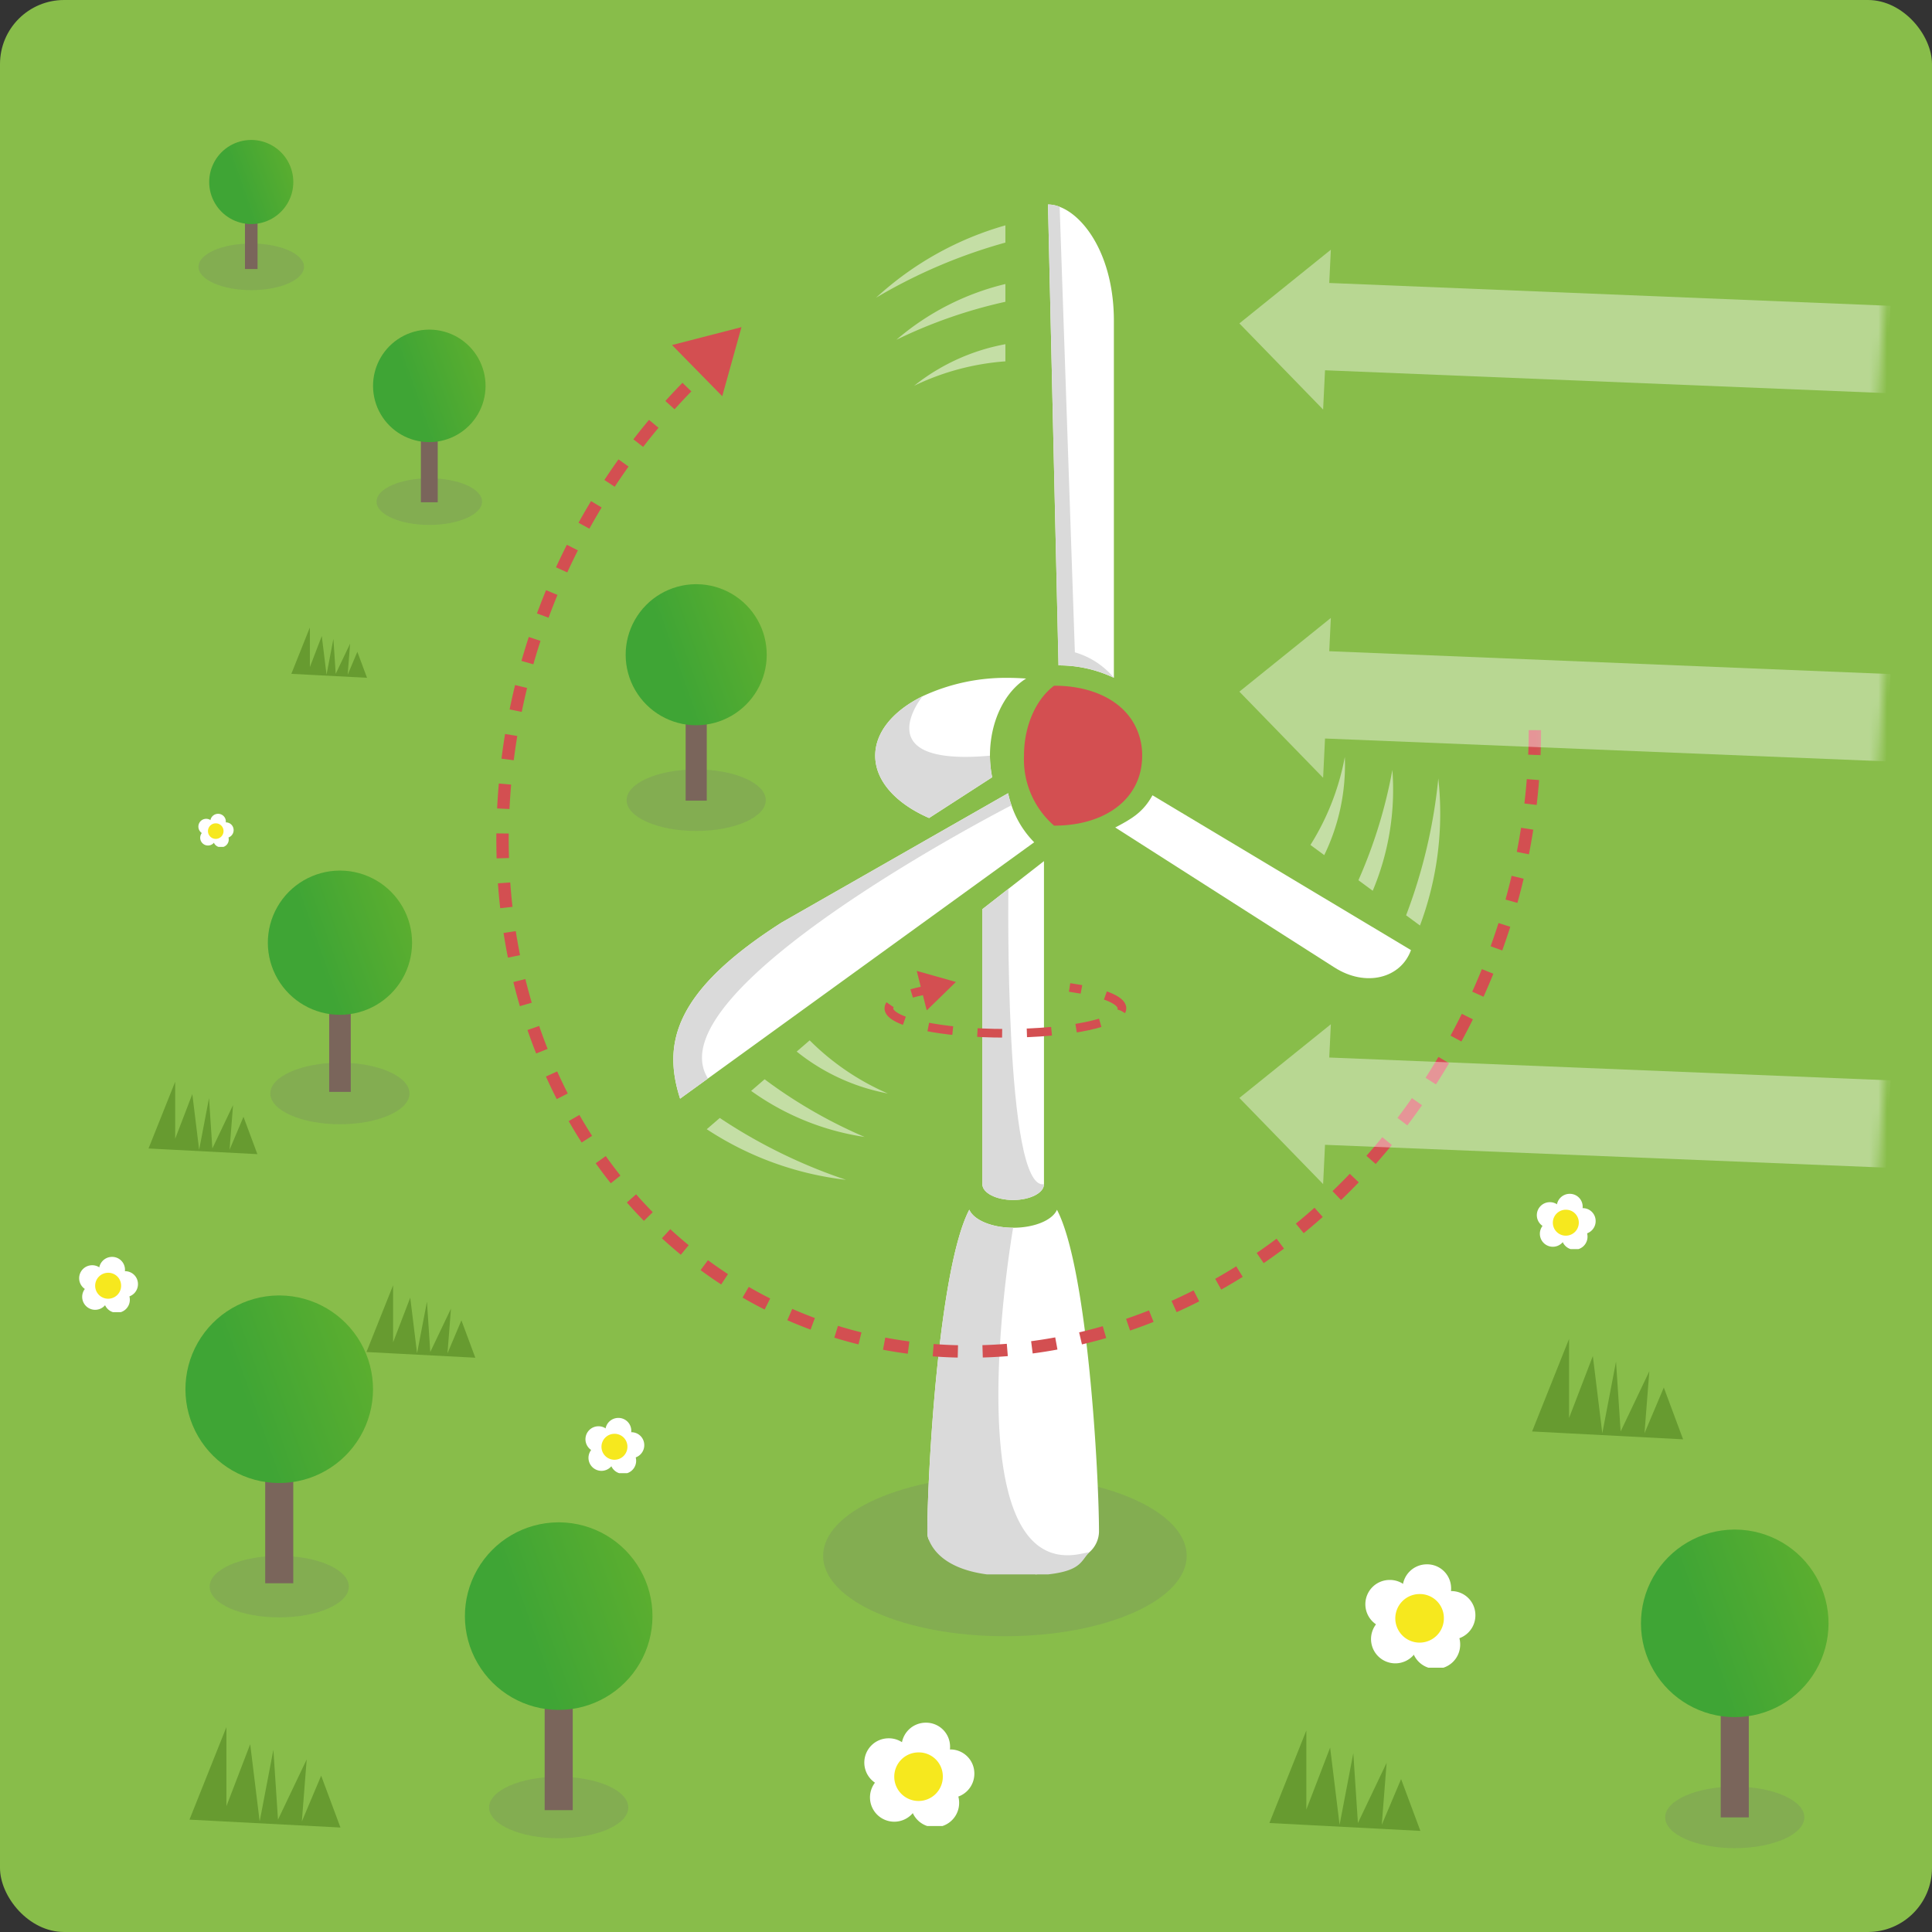 <svg xmlns="http://www.w3.org/2000/svg" xmlns:xlink="http://www.w3.org/1999/xlink" viewBox="0 0 221.4 221.4"><rect x="0" y="0" width="221.4" height="221.4" fill="#333333" stroke="none"/><defs><style>.cls-1{fill:url(#Unbenannter_Verlauf_55);}.cls-2{fill:url(#Unbenannter_Verlauf_9);}.cls-3{fill:url(#Unbenannter_Verlauf_9-2);}.cls-4{fill:url(#Unbenannter_Verlauf_9-3);}.cls-36,.cls-43,.cls-5{fill:none;}.cls-6{isolation:isolate;}.cls-7{fill:#88bd4a;}.cls-8{clip-path:url(#clip-path);}.cls-40,.cls-9{fill:#fff;}.cls-10{fill:#f6e81e;}.cls-11{clip-path:url(#clip-path-2);}.cls-12{clip-path:url(#clip-path-3);}.cls-13{clip-path:url(#clip-path-4);}.cls-14{clip-path:url(#clip-path-5);}.cls-15{clip-path:url(#clip-path-6);}.cls-16{fill:#679b30;}.cls-17{fill:#706f6f;opacity:0.2;mix-blend-mode:multiply;}.cls-18{clip-path:url(#clip-path-7);}.cls-19{fill:#d34f51;}.cls-20{fill:#dadada;}.cls-21{fill:#7a655b;}.cls-22{clip-path:url(#clip-path-8);}.cls-23{fill:url(#Unbenannter_Verlauf_19);}.cls-24{clip-path:url(#clip-path-9);}.cls-25{fill:url(#Unbenannter_Verlauf_19-2);}.cls-26{clip-path:url(#clip-path-10);}.cls-27{fill:url(#Unbenannter_Verlauf_19-3);}.cls-28{clip-path:url(#clip-path-11);}.cls-29{fill:url(#Unbenannter_Verlauf_19-4);}.cls-30{clip-path:url(#clip-path-12);}.cls-31{fill:url(#Unbenannter_Verlauf_19-5);}.cls-32{clip-path:url(#clip-path-13);}.cls-33{fill:url(#Unbenannter_Verlauf_19-6);}.cls-34{opacity:0.5;}.cls-35{mask:url(#mask);}.cls-36,.cls-43{stroke:#d34f51;stroke-miterlimit:10;stroke-dasharray:2.835 2.835;}.cls-36{stroke-width:1.417px;}.cls-37{clip-path:url(#clip-path-14);}.cls-38{fill:url(#Unbenannter_Verlauf_19-7);}.cls-39{mask:url(#mask-2);}.cls-40{opacity:0.4;}.cls-41{mask:url(#mask-3);}.cls-42{mask:url(#mask-4);}.cls-43{stroke-width:0.992px;}</style><linearGradient id="Unbenannter_Verlauf_55" x1="55.518" y1="114.234" x2="177.371" y2="114.234" gradientUnits="userSpaceOnUse"><stop offset="0" stop-color="#fff"/><stop offset="0.179" stop-color="#fcfcfc"/><stop offset="0.316" stop-color="#f2f2f2"/><stop offset="0.44" stop-color="#e2e2e2"/><stop offset="0.555" stop-color="#cbcbcb"/><stop offset="0.666" stop-color="#adadad"/><stop offset="0.771" stop-color="#898988"/><stop offset="0.874" stop-color="#5e5e5c"/><stop offset="0.972" stop-color="#2d2d2b"/><stop offset="1" stop-color="#1d1d1b"/></linearGradient><linearGradient id="Unbenannter_Verlauf_9" x1="62.635" y1="42.11" x2="138.935" y2="42.11" gradientTransform="translate(76.452 -0.36)" gradientUnits="userSpaceOnUse"><stop offset="0" stop-color="#fff"/><stop offset="1" stop-color="#1d1d1b"/></linearGradient><linearGradient id="Unbenannter_Verlauf_9-2" x1="65.672" y1="84.2" x2="141.973" y2="84.2" gradientTransform="translate(73.415 -0.251)" xlink:href="#Unbenannter_Verlauf_9"/><linearGradient id="Unbenannter_Verlauf_9-3" x1="69.023" y1="130.64" x2="145.324" y2="130.64" gradientTransform="translate(70.063 -0.13)" xlink:href="#Unbenannter_Verlauf_9"/><clipPath id="clip-path"><rect class="cls-5" x="99.048" y="197.413" width="12.608" height="11.844"/></clipPath><clipPath id="clip-path-2"><rect class="cls-5" x="156.466" y="179.266" width="12.608" height="11.844"/></clipPath><clipPath id="clip-path-3"><rect class="cls-5" x="176.115" y="136.81" width="6.74" height="6.332"/></clipPath><clipPath id="clip-path-4"><rect class="cls-5" x="67.091" y="162.489" width="6.74" height="6.332"/></clipPath><clipPath id="clip-path-5"><rect class="cls-5" x="9.07" y="144.035" width="6.74" height="6.332"/></clipPath><clipPath id="clip-path-6"><rect class="cls-5" x="22.734" y="93.26" width="4.038" height="3.793"/></clipPath><clipPath id="clip-path-7"><rect class="cls-5" x="68.625" y="23.433" width="93.068" height="156.987"/></clipPath><clipPath id="clip-path-8"><path class="cls-5" d="M31.903,148.454a10.748,10.748,0,1,0,.191,0Z"/></clipPath><linearGradient id="Unbenannter_Verlauf_19" x1="-2095.626" y1="1059.681" x2="-2095.15" y2="1059.681" gradientTransform="matrix(-69.026, 0, 0, 69.026, -144592.691, -72986.336)" gradientUnits="userSpaceOnUse"><stop offset="0" stop-color="#7db928"/><stop offset="1" stop-color="#3fa535"/></linearGradient><clipPath id="clip-path-9"><path class="cls-5" d="M198.7,175.283a10.748,10.748,0,1,0,.191,0Z"/></clipPath><linearGradient id="Unbenannter_Verlauf_19-2" x1="-2097.768" y1="1060.865" x2="-2097.292" y2="1060.865" gradientTransform="matrix(-69.026, 0, 0, 69.026, -144573.742, -73041.25)" xlink:href="#Unbenannter_Verlauf_19"/><clipPath id="clip-path-10"><path class="cls-5" d="M38.885,99.766a8.264,8.264,0,1,0,.147,0Z"/></clipPath><linearGradient id="Unbenannter_Verlauf_19-3" x1="-2095.878" y1="1059.017" x2="-2095.512" y2="1059.017" gradientTransform="matrix(-69.026, 0, 0, 69.026, -144609.612, -72991.718)" xlink:href="#Unbenannter_Verlauf_19"/><clipPath id="clip-path-11"><path class="cls-5" d="M79.71,66.946a8.083,8.083,0,1,0,.144,0Z"/></clipPath><linearGradient id="Unbenannter_Verlauf_19-4" x1="-2096.59" y1="1058.768" x2="-2096.232" y2="1058.768" gradientTransform="matrix(-69.026, 0, 0, 69.026, -144618.377, -73007.498)" xlink:href="#Unbenannter_Verlauf_19"/><clipPath id="clip-path-12"><path class="cls-5" d="M49.139,37.773a6.447,6.447,0,1,0,.114,0Z"/></clipPath><linearGradient id="Unbenannter_Verlauf_19-5" x1="-2096.263" y1="1058.198" x2="-2095.977" y2="1058.198" gradientTransform="matrix(-69.026, 0, 0, 69.026, -144630.621, -72998.958)" xlink:href="#Unbenannter_Verlauf_19"/><clipPath id="clip-path-13"><path class="cls-5" d="M28.75,16.038a4.82,4.82,0,1,0,.086,0Z"/></clipPath><linearGradient id="Unbenannter_Verlauf_19-6" x1="-2096.038" y1="1057.779" x2="-2095.824" y2="1057.779" gradientTransform="matrix(-69.026, 0, 0, 69.026, -144639.74, -72993.428)" xlink:href="#Unbenannter_Verlauf_19"/><mask id="mask" x="55.518" y="39.778" width="121.853" height="148.911" maskUnits="userSpaceOnUse"><rect class="cls-1" x="55.518" y="39.778" width="121.853" height="148.911"/></mask><clipPath id="clip-path-14"><path class="cls-5" d="M63.929,174.454a10.748,10.748,0,1,0,.191,0Z"/></clipPath><linearGradient id="Unbenannter_Verlauf_19-7" x1="-2095.935" y1="1060.192" x2="-2095.459" y2="1060.192" gradientTransform="matrix(-69.026, 0, 0, 69.026, -144581.99, -72995.647)" xlink:href="#Unbenannter_Verlauf_19"/><mask id="mask-2" x="137.748" y="19.079" width="78.979" height="45.343" maskUnits="userSpaceOnUse"><rect class="cls-2" x="139.087" y="21.773" width="76.301" height="39.955" transform="translate(3.465 -12.649) rotate(4.128)"/></mask><mask id="mask-3" x="137.748" y="61.277" width="78.979" height="45.343" maskUnits="userSpaceOnUse"><rect class="cls-3" x="139.087" y="63.972" width="76.301" height="39.955" transform="translate(6.502 -12.539) rotate(4.128)"/></mask><mask id="mask-4" x="137.748" y="107.838" width="78.979" height="45.343" maskUnits="userSpaceOnUse"><rect class="cls-4" x="139.087" y="110.533" width="76.301" height="39.955" transform="translate(9.854 -12.419) rotate(4.128)"/></mask></defs><title>Skizze_wka_front</title><g class="cls-6"><g id="Lupen"><rect class="cls-7" width="221.4" height="221.4" rx="7.342" ry="7.342"/><g class="cls-8"><path class="cls-9" d="M104.612,201.917a2.783,2.783,0,1,1-2.782-2.714,2.749,2.749,0,0,1,2.782,2.714"/><path class="cls-9" d="M108.874,200.127a2.783,2.783,0,1,1-2.782-2.714,2.748,2.748,0,0,1,2.782,2.714"/><path class="cls-9" d="M111.656,203.194a2.783,2.783,0,1,1-2.782-2.714,2.748,2.748,0,0,1,2.782,2.714"/><path class="cls-9" d="M109.913,206.544a2.783,2.783,0,1,1-2.782-2.714,2.748,2.748,0,0,1,2.782,2.714"/><path class="cls-9" d="M105.262,205.908a2.783,2.783,0,1,1-2.782-2.714,2.748,2.748,0,0,1,2.782,2.714"/><path class="cls-10" d="M108.044,203.533a2.783,2.783,0,1,1-2.782-2.714,2.748,2.748,0,0,1,2.782,2.714"/></g><g class="cls-11"><path class="cls-9" d="M162.03,183.77a2.783,2.783,0,1,1-2.782-2.714,2.749,2.749,0,0,1,2.782,2.714"/><path class="cls-9" d="M166.292,181.98a2.783,2.783,0,1,1-2.782-2.714,2.748,2.748,0,0,1,2.782,2.714"/><path class="cls-9" d="M169.074,185.047a2.783,2.783,0,1,1-2.782-2.714,2.748,2.748,0,0,1,2.782,2.714"/><path class="cls-9" d="M167.331,188.397a2.783,2.783,0,1,1-2.782-2.714,2.748,2.748,0,0,1,2.782,2.714"/><path class="cls-9" d="M162.68,187.761a2.783,2.783,0,1,1-2.782-2.714,2.748,2.748,0,0,1,2.782,2.714"/><path class="cls-10" d="M165.462,185.386a2.783,2.783,0,1,1-2.782-2.714,2.748,2.748,0,0,1,2.782,2.714"/></g><g class="cls-12"><path class="cls-9" d="M179.089,139.217a1.487,1.487,0,1,1-1.487-1.451,1.469,1.469,0,0,1,1.487,1.451"/><path class="cls-9" d="M181.368,138.26a1.487,1.487,0,1,1-1.487-1.451,1.469,1.469,0,0,1,1.487,1.451"/><path class="cls-9" d="M182.855,139.9a1.487,1.487,0,1,1-1.487-1.451,1.469,1.469,0,0,1,1.487,1.451"/><path class="cls-9" d="M181.923,141.69a1.487,1.487,0,1,1-1.487-1.451,1.469,1.469,0,0,1,1.487,1.451"/><path class="cls-9" d="M179.437,141.351a1.487,1.487,0,1,1-1.487-1.451,1.469,1.469,0,0,1,1.487,1.451"/><path class="cls-10" d="M180.924,140.081a1.487,1.487,0,1,1-1.487-1.451,1.469,1.469,0,0,1,1.487,1.451"/></g><g class="cls-13"><path class="cls-9" d="M70.065,164.897a1.487,1.487,0,1,1-1.487-1.451,1.469,1.469,0,0,1,1.487,1.451"/><path class="cls-9" d="M72.343,163.94a1.487,1.487,0,1,1-1.487-1.451,1.469,1.469,0,0,1,1.487,1.451"/><path class="cls-9" d="M73.83,165.579a1.487,1.487,0,1,1-1.487-1.451,1.469,1.469,0,0,1,1.487,1.451"/><path class="cls-9" d="M72.899,167.37a1.487,1.487,0,1,1-1.487-1.451,1.469,1.469,0,0,1,1.487,1.451"/><path class="cls-9" d="M70.412,167.03a1.487,1.487,0,1,1-1.487-1.451,1.469,1.469,0,0,1,1.487,1.451"/><path class="cls-10" d="M71.9,165.76a1.487,1.487,0,1,1-1.487-1.451,1.469,1.469,0,0,1,1.487,1.451"/></g><g class="cls-14"><path class="cls-9" d="M12.045,146.443a1.487,1.487,0,1,1-1.487-1.451,1.469,1.469,0,0,1,1.487,1.451"/><path class="cls-9" d="M14.323,145.486a1.487,1.487,0,1,1-1.487-1.451,1.469,1.469,0,0,1,1.487,1.451"/><path class="cls-9" d="M15.81,147.125a1.487,1.487,0,1,1-1.487-1.451,1.469,1.469,0,0,1,1.487,1.451"/><path class="cls-9" d="M14.878,148.916a1.487,1.487,0,1,1-1.487-1.451,1.469,1.469,0,0,1,1.487,1.451"/><path class="cls-9" d="M12.392,148.576a1.487,1.487,0,1,1-1.487-1.451,1.469,1.469,0,0,1,1.487,1.451"/><path class="cls-10" d="M13.879,147.306a1.487,1.487,0,1,1-1.487-1.451,1.469,1.469,0,0,1,1.487,1.451"/></g><g class="cls-15"><path class="cls-9" d="M24.516,94.702a.891.891,0,1,1-.891-.869.88.88,0,0,1,.891.869"/><path class="cls-9" d="M25.881,94.129a.891.891,0,1,1-.891-.869.88.88,0,0,1,.891.869"/><path class="cls-9" d="M26.772,95.111a.891.891,0,1,1-.891-.869.88.88,0,0,1,.891.869"/><path class="cls-9" d="M26.213,96.184a.891.891,0,1,1-.891-.869.88.88,0,0,1,.891.869"/><path class="cls-9" d="M24.724,95.98a.891.891,0,1,1-.891-.869.88.88,0,0,1,.891.869"/><path class="cls-10" d="M25.615,95.22a.891.891,0,1,1-.891-.869.88.88,0,0,1,.891.869"/></g><polygon class="cls-16" points="25.946 197.921 21.712 208.524 39.014 209.427 39.014 209.426 36.804 203.489 34.591 208.732 35.145 201.627 31.857 208.524 31.328 200.522 29.756 208.732 28.672 199.879 25.946 206.984 25.946 197.921"/><polygon class="cls-16" points="149.702 198.308 145.468 208.911 162.77 209.813 162.77 209.812 160.56 203.876 158.346 209.118 158.901 202.013 155.612 208.911 155.083 200.909 153.512 209.118 152.428 200.266 149.702 207.371 149.702 198.308"/><polygon class="cls-16" points="179.808 153.436 175.574 164.039 192.876 164.941 192.876 164.941 190.666 159.004 188.453 164.247 189.007 157.142 185.719 164.039 185.19 156.037 183.618 164.247 182.534 155.394 179.808 162.499 179.808 153.436"/><polygon class="cls-16" points="45.047 147.293 41.995 154.937 54.469 155.588 54.469 155.587 52.876 151.307 51.28 155.087 51.679 149.964 49.308 154.937 48.927 149.168 47.794 155.087 47.013 148.704 45.047 153.827 45.047 147.293"/><polygon class="cls-16" points="20.074 123.966 17.021 131.61 29.495 132.261 29.495 132.261 27.902 127.981 26.306 131.76 26.706 126.638 24.335 131.61 23.953 125.841 22.821 131.76 22.039 125.378 20.074 130.5 20.074 123.966"/><polygon class="cls-16" points="35.509 71.904 33.386 77.219 42.059 77.672 42.059 77.671 40.952 74.695 39.842 77.323 40.12 73.762 38.471 77.219 38.206 73.208 37.419 77.323 36.875 72.886 35.509 76.447 35.509 71.904"/><ellipse class="cls-17" cx="115.159" cy="178.296" rx="20.829" ry="9.21"/><ellipse class="cls-17" cx="64.025" cy="207.131" rx="7.974" ry="3.526"/><ellipse class="cls-17" cx="198.796" cy="208.265" rx="7.974" ry="3.526"/><ellipse class="cls-17" cx="31.999" cy="181.822" rx="7.974" ry="3.526"/><ellipse class="cls-17" cx="38.952" cy="125.308" rx="7.974" ry="3.526"/><ellipse class="cls-17" cx="79.782" cy="91.7" rx="7.974" ry="3.526"/><ellipse class="cls-17" cx="28.793" cy="30.578" rx="6.046" ry="2.673"/><g class="cls-18"><path class="cls-9" d="M132.071,91.137l29.622,17.741c-1.167,3.237-5.191,4.274-8.76,1.995l-4.437-2.83L127.801,94.826c1.92-1.002,3.202-1.758,4.27-3.689"/><path class="cls-9" d="M113.445,86.598a12.928,12.928,0,0,0,.253,2.473l-7.227,4.67c-3.748-1.629-6.175-4.216-6.175-7.143,0-2.734,2.112-5.176,5.43-6.813a22.601,22.601,0,0,1,9.862-2.105c.691,0,1.351.038,2.005.077-2.443,1.513-4.147,4.9-4.147,8.84"/><path class="cls-9" d="M119.635,98.68v37.029c0,.991-1.582,1.805-3.533,1.805-1.951,0-3.525-.814-3.525-1.805V104.187l2.98-2.327Z"/><path class="cls-9" d="M125.941,175.573a3.226,3.226,0,0,1-1.091,2.296,11.08,11.08,0,0,1-6.175,2.55c-6.644-4.877-11.437-4.209-12.274-4.04a2.613,2.613,0,0,1-.13-.807c0-6.582,1.29-30.231,4.808-36.944.507,1.175,2.566,2.066,5.023,2.066,2.465,0,4.509-.876,5.023-2.058,3.525,6.712,4.816,30.354,4.816,36.936"/><path class="cls-9" d="M127.647,36.773v40.9a14.638,14.638,0,0,0-6.345-1.421L120.096,23.432a3.734,3.734,0,0,1,1.337.269c2.949,1.121,6.214,5.791,6.214,13.073"/><path class="cls-9" d="M118.514,96.522l-37.382,27.067-3.196,2.312c-2.02-6.306-.714-12.297,11.652-20.192l25.938-14.809a10.172,10.172,0,0,0,.384,1.367v.015a10.982,10.982,0,0,0,2.604,4.24"/><path class="cls-19" d="M130.888,86.598c0,4.954-4.232,8.019-10.093,8.019a10.061,10.061,0,0,1-3.449-8.019c0-3.464,1.398-6.482,3.449-8.018,4.501,0,8.042,1.805,9.432,4.892a7.369,7.369,0,0,1,.661,3.126"/><path class="cls-20" d="M124.85,177.87c-1.252,1.244-.759,2.734-8.794,2.734s-9.329-3.489-9.654-4.224a2.594,2.594,0,0,1-.131-.806c0-6.583,1.29-30.232,4.808-36.945.507,1.175,2.566,2.066,5.023,2.066,0,0-7.089,40.439,7.773,37.366.339-.069.661-.131.975-.192"/><path class="cls-20" d="M119.635,135.709c0,.991-1.582,1.805-3.533,1.805-1.951,0-3.525-.814-3.525-1.805V104.187l2.98-2.328s-.484,34.633,4.078,33.849"/><path class="cls-20" d="M113.698,89.071l-7.227,4.67c-3.748-1.628-6.176-4.216-6.176-7.143,0-2.734,2.113-5.176,5.431-6.813,0,0-6.621,8.095,7.719,6.813a12.885,12.885,0,0,0,.253,2.473"/><path class="cls-20" d="M127.647,77.673a14.639,14.639,0,0,0-6.345-1.421l-1.206-52.82a3.733,3.733,0,0,1,1.337.268l1.744,51.054a9.136,9.136,0,0,1,4.471,2.919"/><path class="cls-20" d="M115.91,92.267v.015s-41.23,21.122-34.778,31.307l-3.196,2.312c-2.02-6.306-.714-12.297,11.652-20.193L115.526,90.9a10.249,10.249,0,0,0,.384,1.367"/></g><rect class="cls-21" x="30.392" y="165.774" width="3.216" height="15.661"/><g class="cls-22"><rect class="cls-23" x="18.263" y="145.453" width="27.472" height="27.472" transform="translate(-52.032 20.25) rotate(-19.8)"/></g><rect class="cls-21" x="197.189" y="192.603" width="3.216" height="15.661"/><g class="cls-24"><rect class="cls-25" x="185.06" y="172.282" width="27.472" height="27.472" transform="translate(-51.259 78.337) rotate(-19.8)"/></g><rect class="cls-21" x="37.723" y="113.084" width="2.473" height="12.042"/><g class="cls-26"><rect class="cls-27" x="28.397" y="97.458" width="21.124" height="21.124" transform="translate(-34.287 19.583) rotate(-19.8)"/></g><rect class="cls-21" x="78.573" y="79.972" width="2.418" height="11.778"/><g class="cls-28"><rect class="cls-29" x="69.452" y="64.689" width="20.66" height="20.661" transform="translate(-20.695 31.46) rotate(-19.8)"/></g><ellipse class="cls-17" cx="49.196" cy="57.482" rx="6.046" ry="2.673"/><rect class="cls-21" x="48.232" y="48.162" width="1.929" height="9.394"/><g class="cls-30"><rect class="cls-31" x="40.957" y="35.973" width="16.478" height="16.478" transform="translate(-12.068 19.278) rotate(-19.8)"/></g><rect class="cls-21" x="28.072" y="23.805" width="1.442" height="7.023"/><g class="cls-32"><rect class="cls-33" x="22.633" y="14.692" width="12.319" height="12.319" transform="translate(-5.361 10.986) rotate(-19.8)"/></g><g class="cls-34"><path class="cls-9" d="M115.215,32.547v2.036a56.069,56.069,0,0,0-12.486,4.352A29.824,29.824,0,0,1,115.215,32.547Z"/><path class="cls-9" d="M115.215,39.444v1.965a28.86,28.86,0,0,0-10.459,2.799A23.61,23.61,0,0,1,115.215,39.444Z"/><path class="cls-9" d="M115.215,25.826v1.974a60.889,60.889,0,0,0-14.82,6.317A36.68,36.68,0,0,1,115.215,25.826Z"/></g><g class="cls-34"><path class="cls-9" d="M86.079,125.012l1.541-1.33a56.07,56.07,0,0,0,11.454,6.607A29.824,29.824,0,0,1,86.079,125.012Z"/><path class="cls-9" d="M91.299,120.505l1.488-1.284a28.86,28.86,0,0,0,8.953,6.087A23.61,23.61,0,0,1,91.299,120.505Z"/><path class="cls-9" d="M80.991,129.404l1.494-1.29a60.889,60.889,0,0,0,14.466,7.089A36.68,36.68,0,0,1,80.991,129.404Z"/></g><g class="cls-34"><path class="cls-9" d="M157.309,102.078l-1.64-1.206a56.069,56.069,0,0,0,3.891-12.637A29.824,29.824,0,0,1,157.309,102.078Z"/><path class="cls-9" d="M151.754,97.992l-1.583-1.164a28.86,28.86,0,0,0,3.941-10.084A23.609,23.609,0,0,1,151.754,97.992Z"/><path class="cls-9" d="M162.724,106.06l-1.59-1.17a60.889,60.889,0,0,0,3.691-15.681A36.68,36.68,0,0,1,162.724,106.06Z"/></g><g class="cls-35"><path class="cls-36" d="M175.892,83.674c0,35.726-26.484,67.471-59.153,70.905S57.586,131.834,57.586,96.109A74.559,74.559,0,0,1,82.632,40.618"/></g><polygon class="cls-19" points="84.97 37.49 77.014 39.539 82.766 45.404 84.97 37.49"/><rect class="cls-21" x="62.417" y="191.774" width="3.216" height="15.661"/><g class="cls-37"><rect class="cls-38" x="50.289" y="171.452" width="27.472" height="27.472" transform="translate(-58.945 32.636) rotate(-19.8)"/></g><g class="cls-39"><polygon class="cls-40" points="216.65 35.047 152.326 32.428 152.511 28.615 142.028 37.061 151.624 46.932 151.842 42.432 216.128 45.049 216.65 35.047"/></g><g class="cls-41"><polygon class="cls-40" points="216.65 77.246 152.326 74.627 152.511 70.813 142.028 79.26 151.624 89.13 151.842 84.63 216.128 87.248 216.65 77.246"/></g><g class="cls-42"><polygon class="cls-40" points="216.65 123.807 152.326 121.188 152.511 117.374 142.028 125.821 151.624 135.691 151.842 131.191 216.128 133.809 216.65 123.807"/></g><path class="cls-43" d="M107.242,113.253c-3.267.522-5.383,1.356-5.383,2.296,0,1.581,5.98,2.862,13.357,2.862s13.357-1.281,13.357-2.862c0-.998-2.384-1.877-5.999-2.389"/><polygon class="cls-19" points="109.545 112.53 105.054 111.262 106.202 115.785 109.545 112.53"/></g></g></svg>